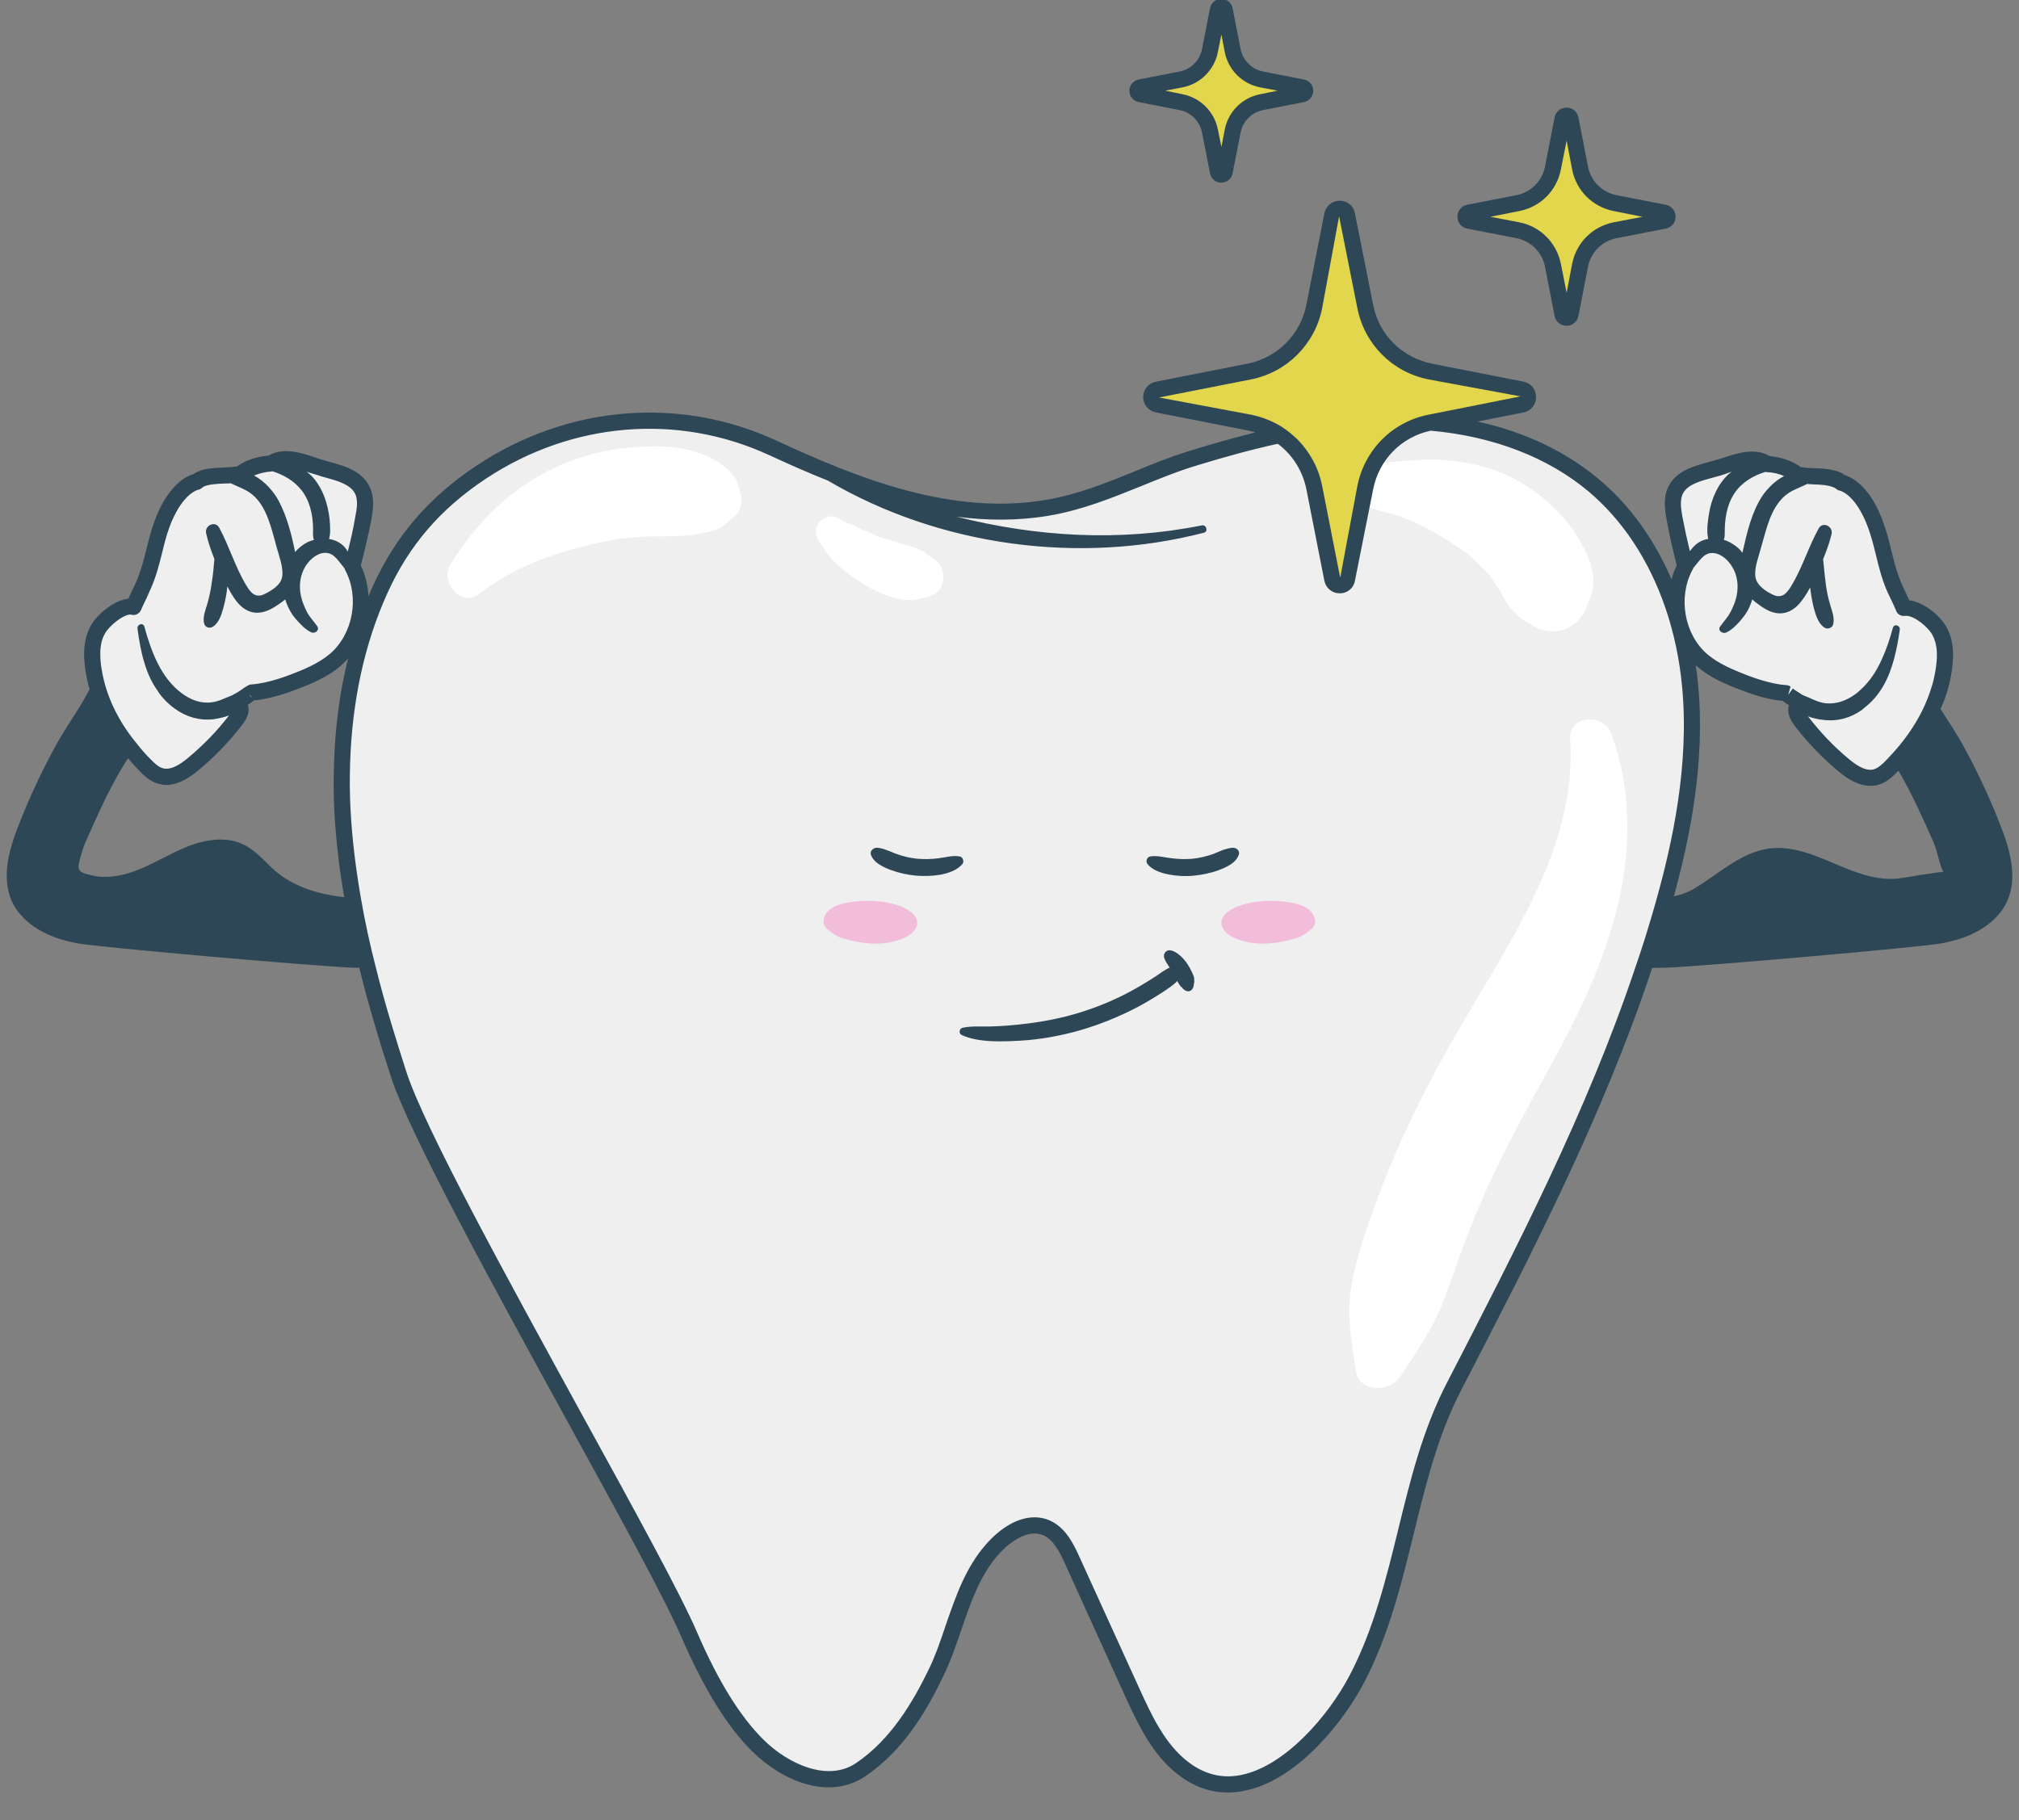 <?xml version="1.0" encoding="UTF-8" standalone="no"?><svg xmlns="http://www.w3.org/2000/svg" xmlns:xlink="http://www.w3.org/1999/xlink" fill="#000000" height="81.7" preserveAspectRatio="xMidYMid meet" version="1" viewBox="2.7 7.8 90.6 81.7" width="90.6" zoomAndPan="magnify"><rect x="2.7" y="7.8" width="90.6" height="81.7" fill="#808080" stroke="none"/><g id="change1_1"><path d="M17.748,37.411c-0.551,0.474-1.237,0.757-1.917,1.015c-0.479,0.182-1.195,0.414-1.862,0.455 c-0.035,0.026-0.067,0.056-0.102,0.081c-0.174,0.128-0.361,0.247-0.554,0.351c0.08,0.073,0.148,0.154,0.171,0.258 c0.043,0.198-0.084,0.39-0.208,0.55c-0.567,0.732-1.216,1.4-1.931,1.987c-0.409,0.336-0.922,0.663-1.433,0.522 c-0.281-0.077-0.505-0.286-0.709-0.494c-1.055-1.08-1.923-2.415-2.24-3.908c-0.038-0.179-0.072-0.367-0.096-0.558 c-0.067-0.543-0.048-1.111,0.21-1.591c0.248-0.462,1.051-1.124,1.59-1.053c0.011,0.001,0.019,0.008,0.03,0.011 c0.131-0.328,0.306-0.65,0.446-0.973c0.379-0.877,0.5-1.845,0.826-2.744c0.248-0.684,0.758-1.649,1.511-1.891 c0.015-0.005,0.03,0.001,0.045-0.003c0.057-0.036,0.095-0.083,0.16-0.113c0.455-0.212,1.142-0.138,1.636-0.211 c0.045-0.007,0.093-0.004,0.139-0.009c0.392-0.309,0.891-0.465,1.414-0.491c0.6-0.45,1.551-0.012,2.201,0.186 c0.633,0.193,1.511,0.329,1.86,0.969c0.215,0.394,0.148,0.876,0.066,1.317c-0.135,0.721-0.305,1.434-0.492,2.143 C19.233,34.569,18.915,36.408,17.748,37.411z M76.283,31.908c-0.579-0.859-1.255-1.641-2.056-2.317 c-2.683-2.278-6.39-3.06-9.913-2.867c-2.722,0.145-5.377,0.83-7.973,1.612c-2.249,0.676-4.257,1.844-6.603,2.249 c-4.305,0.734-8.542-0.927-12.384-2.693c-4.257-1.96-9.151-1.486-13.04,1.091 c-2.085,1.38-3.543,3.031-4.566,5.299c-0.705,1.554-1.168,3.214-1.429,4.894c-0.154,0.956-0.241,1.921-0.27,2.877 c-0.019,0.695-0.019,1.4,0.019,2.095c0.193,4.054,1.274,8.021,2.529,11.882 c1.409,4.344,11.322,21.12,13.05,25.174c0.734,1.699,1.747,3.629,3.06,4.932 c1.158,1.149,3.108,2.085,4.595,1.101c1.564-1.042,2.587-2.674,3.388-4.344c0.444-0.907,0.724-1.882,1.062-2.809 c0.357-0.975,0.763-1.921,1.458-2.722c0.212-0.241,0.463-0.483,0.743-0.666c0.521-0.377,1.129-0.57,1.689-0.328 c0.589,0.251,0.907,0.878,1.177,1.467c0.898,1.969,1.795,3.948,2.693,5.927c0.569,1.255,1.187,2.568,2.288,3.407 c3.031,2.326,6.477-1.525,7.78-3.996c0.54-1.014,0.946-2.066,1.274-3.147c1.052-3.34,1.467-6.863,3.108-10.029 c3.571-6.911,7.172-13.88,9.315-21.361c0.936-3.272,1.593-6.68,1.264-10.068 C78.32,36.213,77.576,33.858,76.283,31.908z M89.742,36.14c-0.246-0.463-1.046-1.129-1.585-1.06 c-0.011,0.001-0.019,0.008-0.03,0.01c-0.13-0.329-0.303-0.652-0.441-0.975 c-0.375-0.879-0.491-1.847-0.813-2.748c-0.245-0.686-0.75-1.652-1.502-1.899 c-0.015-0.005-0.03,0.001-0.045-0.003c-0.056-0.036-0.095-0.083-0.16-0.114 c-0.454-0.215-1.141-0.144-1.635-0.219c-0.045-0.007-0.093-0.004-0.139-0.009c-0.39-0.311-0.888-0.469-1.411-0.498 c-0.598-0.453-1.551-0.019-2.202,0.175c-0.634,0.19-1.513,0.322-1.865,0.959c-0.217,0.393-0.153,0.875-0.072,1.317 c0.131,0.721,0.298,1.435,0.482,2.145c-0.731,1.349-0.421,3.19,0.741,4.198 c0.549,0.476,1.233,0.763,1.912,1.024c0.478,0.184,1.193,0.419,1.859,0.464c0.035,0.026,0.066,0.056,0.101,0.082 c0.174,0.129,0.36,0.248,0.552,0.353c-0.08,0.072-0.149,0.153-0.172,0.257c-0.044,0.198,0.082,0.39,0.205,0.551 c0.563,0.735,1.209,1.406,1.921,1.997c0.407,0.338,0.919,0.667,1.43,0.529c0.282-0.076,0.507-0.283,0.712-0.491 c1.061-1.075,1.935-2.406,2.26-3.897c0.039-0.179,0.074-0.367,0.099-0.557 C90.013,37.189,89.998,36.621,89.742,36.14z" fill="#efefef"/></g><g id="change2_1"><path d="M68.626,32.713C68.525,32.629,68.319,32.514,68.626,32.713L68.626,32.713z" fill="#ffffff"/></g><g id="change2_2"><path d="M63.89,28.88c0.57-0.363,1.294-0.346,1.945-0.4c0.543-0.045,1.069-0.074,1.615-0.035 c1.314,0.093,2.559,0.411,3.681,1.124c1.024,0.65,1.964,1.564,2.542,2.64c0.177,0.33,0.347,0.687,0.443,1.047 c0.098,0.37,0.108,0.837,0.008,1.208c-0.06,0.221-0.191,0.421-0.249,0.64l0.058-0.177 c-0.079,0.281-0.221,0.525-0.427,0.732c-0.202,0.185-0.462,0.374-0.733,0.436c-0.49,0.112-1.024,0.009-1.425-0.294 c-0.521-0.279-0.922-0.692-1.211-1.249c-0.16-0.309-0.356-0.595-0.552-0.882c-0.047-0.053-0.092-0.107-0.14-0.159 c-0.135-0.148-0.279-0.288-0.422-0.428c-0.128-0.126-0.259-0.249-0.396-0.366c-0.001-0.001-0.002-0.001-0.002-0.002 c0.025,0.017,0.048,0.031,0.081,0.052c-0.067-0.043-0.13-0.096-0.195-0.142 c-0.714-0.509-1.457-0.968-2.249-1.345c-0.04-0.019-0.048-0.024-0.063-0.031 c-0.004-0.001-0.006-0.001-0.035-0.012c-0.179-0.069-0.355-0.147-0.531-0.221 c0.136,0.056-0.012-0.008-0.066-0.027c-0.112-0.04-0.225-0.072-0.339-0.105 c-0.449-0.129-0.95-0.212-1.337-0.488C63.352,30.011,63.301,29.254,63.89,28.88z M75.016,40.743 c-0.333-0.944-1.934-0.878-1.857,0.251c0.344,5.076-3.089,9.584-5.439,13.778 c-1.244,2.22-2.366,4.518-3.239,6.911c-0.449,1.231-0.912,2.508-1.135,3.803 c-0.234,1.356,0.004,2.503,0.198,3.838c0.145,0.996,1.534,0.964,1.989,0.26 c0.748-1.158,1.449-2.101,1.946-3.417c0.469-1.243,0.888-2.5,1.389-3.731c0.991-2.433,2.251-4.695,3.516-6.991 C74.894,50.894,76.828,45.885,75.016,40.743z M35.706,29.3c-0.122-0.209-0.265-0.363-0.448-0.518 c-0.249-0.211-0.531-0.372-0.826-0.507c-0.753-0.346-1.576-0.448-2.399-0.444c-1.317,0.006-2.685,0.234-3.91,0.727 c-2.231,0.899-3.998,2.566-5.231,4.615c-0.455,0.757,0.514,1.891,1.294,1.294c1.558-1.192,3.157-1.776,5.044-2.234 c0.262-0.064,0.526-0.117,0.79-0.17c0.134-0.027,0.271-0.045,0.404-0.076c0.024-0.005,0.034-0.008,0.048-0.012 c0.011-0.001,0.015-0.001,0.03-0.003c0.542-0.055,1.088-0.097,1.633-0.099c0.652-0.002,1.285,0.009,1.932-0.108 c0.109-0.009,0.125-0.016,0.049-0.021c-0.121-0.012-0.06-0.024,0.184-0.036c0.226-0.03,0.391-0.07,0.599-0.165 c0.312-0.141,0.506-0.357,0.758-0.567c0.409-0.34,0.356-0.916,0.173-1.343 C35.945,29.897,35.779,29.425,35.706,29.3z M44.333,32.721c-0.045-0.037-0.08-0.085-0.129-0.116 c-0.098-0.075-0.209-0.127-0.332-0.155c0.26,0.09,0.218,0.067-0.124-0.068c-0.172-0.066-0.353-0.104-0.529-0.158 c-0.175-0.054-0.346-0.126-0.522-0.175c-0.176-0.049-0.354-0.078-0.526-0.143c-0.023-0.009-0.046-0.018-0.069-0.028 c-0.08-0.037-0.16-0.074-0.24-0.111c-0.143-0.066-0.289-0.128-0.436-0.183c-0.012-0.005-0.006-0.003-0.015-0.006 c-0.02-0.009-0.041-0.018-0.061-0.027c-0.208-0.093-0.423-0.234-0.644-0.284c-0.033-0.011-0.041-0.013-0.047-0.014 c-0.022-0.01-0.044-0.02-0.066-0.031c-0.079-0.043-0.153-0.097-0.228-0.146c-0.294-0.194-0.708-0.082-0.912,0.182 c-0.232,0.3-0.166,0.647,0.055,0.929c0.013,0.016,0.102,0.136,0.116,0.153c0.04,0.06,0.079,0.121,0.118,0.182 c0.127,0.198,0.284,0.367,0.449,0.533c0.289,0.291,0.608,0.541,0.954,0.762c0.367,0.234,0.703,0.451,1.111,0.613 c0.171,0.068,0.345,0.131,0.52,0.187c0.088,0.028,0.175,0.054,0.266,0.072c0.281,0.058,0.486,0.041,0.767,0.003 c-0.104,0.014-0.208,0.028-0.312,0.042c0.168,0.012,0.364-0.018,0.542-0.084c0.185-0.024,0.366-0.064,0.541-0.158 c0.549-0.297,0.591-1.049,0.19-1.476C44.637,32.873,44.492,32.796,44.333,32.721z" fill="#ffffff"/></g><g id="change3_1"><path d="M60.745,48.336c0.272,0.057,0.55,0.146,0.75,0.34c0.219,0.213,0.323,0.593,0.074,0.804 c-0.227,0.193-0.447,0.355-0.737,0.441c-0.913,0.267-1.931,0.366-2.787-0.048c-0.271-0.131-0.544-0.36-0.537-0.661 c0.007-0.301,0.291-0.517,0.561-0.649C58.855,48.18,59.902,48.158,60.745,48.336z M40.623,48.336 c-0.272,0.057-0.55,0.146-0.75,0.34c-0.219,0.213-0.322,0.593-0.074,0.804 c0.227,0.193,0.447,0.355,0.737,0.441c0.913,0.267,1.931,0.366,2.787-0.048c0.271-0.131,0.544-0.36,0.537-0.661 c-0.007-0.301-0.291-0.517-0.561-0.649C42.513,48.18,41.466,48.158,40.623,48.336z" fill="#f2bddb"/></g><g id="change4_1"><path d="M63.148,17.438l0.816,4.122c0.291,1.472,1.441,2.622,2.913,2.913l4.122,0.816 c0.362,0.072,0.362,0.589,0,0.661l-4.122,0.816c-1.472,0.291-2.622,1.441-2.913,2.913l-0.816,4.122 c-0.072,0.362-0.589,0.362-0.661,0l-0.816-4.122c-0.291-1.472-1.441-2.622-2.913-2.913l-4.122-0.816 c-0.362-0.072-0.362-0.589,0-0.661l4.122-0.816c1.472-0.291,2.622-1.441,2.913-2.913l0.816-4.122 C62.559,17.077,63.076,17.077,63.148,17.438z M72.818,13.14l-0.437,2.21c-0.156,0.789-0.773,1.405-1.561,1.561 l-2.209,0.437c-0.194,0.038-0.194,0.316,0,0.354l2.209,0.437c0.789,0.156,1.405,0.773,1.561,1.561l0.437,2.21 c0.038,0.194,0.316,0.194,0.354,0l0.437-2.21c0.156-0.789,0.773-1.405,1.561-1.561l2.21-0.437 c0.194-0.038,0.194-0.316,0-0.354l-2.21-0.437c-0.789-0.156-1.405-0.773-1.561-1.561l-0.437-2.21 C73.134,12.946,72.856,12.946,72.818,13.14z M57.359,8.232l-0.363,1.835c-0.13,0.655-0.642,1.167-1.297,1.297 l-1.835,0.363c-0.161,0.032-0.161,0.262,0,0.294l1.835,0.363c0.655,0.13,1.167,0.642,1.297,1.297l0.363,1.835 c0.032,0.161,0.262,0.161,0.294,0l0.363-1.835c0.13-0.655,0.642-1.167,1.297-1.297l1.835-0.363 c0.161-0.032,0.161-0.262,0-0.294l-1.835-0.363c-0.655-0.13-1.167-0.642-1.297-1.297l-0.363-1.835 C57.622,8.071,57.391,8.071,57.359,8.232z" fill="#e2d64d"/></g><g id="change5_1"><path d="M92.62,45.25c-0.48-1.31-1.11-2.68-1.78-3.91c-0.32-0.59-0.7-1.15-1.06-1.72 c0.19-0.41,0.33-0.83,0.42-1.25c0.04-0.19,0.08-0.39,0.1-0.59c0.1-0.74,0.02-1.33-0.24-1.81 C89.8,35.48,89.07,34.83,88.37,34.74c-0.05-0.12-0.11-0.24-0.16-0.36c-0.07-0.13-0.13-0.27-0.19-0.41c-0.2-0.46-0.32-0.95-0.45-1.47 c-0.1-0.41-0.21-0.84-0.36-1.25c-0.18-0.53-0.73-1.8-1.73-2.13c0,0,0,0-0.01,0c-0.03-0.03-0.08-0.07-0.15-0.1 c-0.36-0.17-0.81-0.19-1.21-0.21c-0.19,0-0.37-0.01-0.53-0.04H83.52c-0.39-0.28-0.87-0.45-1.41-0.5c-0.65-0.4-1.5-0.12-2.13,0.09 c-0.11,0.03-0.21,0.07-0.3,0.09c-0.1,0.03-0.21,0.06-0.31,0.09c-0.63,0.17-1.4,0.37-1.77,1.04c-0.28,0.5-0.2,1.07-0.11,1.56 c0.11,0.62,0.26,1.27,0.45,2.04c-0.1,0.2-0.18,0.41-0.23,0.63c-0.32-0.75-0.7-1.45-1.13-2.1c-0.61-0.92-1.32-1.72-2.12-2.39 c-1.48-1.25-3.35-2.14-5.46-2.6l2.07-0.41c0.33-0.07,0.56-0.35,0.56-0.69c0-0.34-0.23-0.62-0.56-0.69l-4.12-0.81 c-1.34-0.27-2.37-1.3-2.63-2.63l-0.82-4.12c-0.06-0.33-0.34-0.56-0.68-0.56s-0.62,0.23-0.69,0.56l-0.81,4.12 c-0.27,1.33-1.3,2.36-2.63,2.63l-4.12,0.81C54.23,25,54,25.28,54,25.62c0,0.34,0.23,0.62,0.57,0.69l4.12,0.81 c0.12,0.02,0.23,0.05,0.34,0.09c-0.98,0.24-1.92,0.51-2.8,0.78c-0.9,0.27-1.78,0.62-2.62,0.97c-1.31,0.53-2.55,1.03-3.94,1.27 c-4.29,0.74-8.53-0.99-12.16-2.67c-4.33-1.99-9.33-1.57-13.4,1.12c-2.17,1.44-3.66,3.17-4.69,5.45c-0.07,0.14-0.13,0.29-0.18,0.44 c-0.03-0.48-0.14-0.96-0.35-1.39c0.2-0.77,0.35-1.42,0.47-2.04c0.09-0.49,0.17-1.06-0.11-1.56c-0.36-0.67-1.14-0.88-1.76-1.05 c-0.11-0.03-0.21-0.06-0.31-0.09c-0.1-0.03-0.2-0.06-0.31-0.1c-0.62-0.21-1.47-0.49-2.12-0.09c-0.54,0.04-1.03,0.21-1.42,0.49h-0.06 c-0.16,0.03-0.34,0.03-0.52,0.04c-0.4,0.02-0.85,0.03-1.22,0.21c-0.06,0.02-0.1,0.06-0.15,0.09h-0.01c-1,0.32-1.55,1.59-1.74,2.12 c-0.15,0.41-0.26,0.84-0.36,1.25c-0.13,0.52-0.26,1.01-0.46,1.47c-0.06,0.13-0.12,0.27-0.19,0.4c-0.05,0.12-0.11,0.23-0.16,0.35 c-0.67,0.07-1.44,0.74-1.7,1.24c-0.26,0.48-0.34,1.07-0.25,1.8c0.02,0.2,0.06,0.4,0.1,0.59c0.03,0.15,0.07,0.29,0.11,0.44 c-0.14,0.25-0.28,0.51-0.43,0.76c-0.38,0.61-0.79,1.21-1.13,1.84c-0.67,1.23-1.3,2.6-1.78,3.91c-0.43,1.2-0.66,2.57,0.24,3.6 c0.63,0.73,1.57,1.1,2.5,1.28c0.91,0.18,10.76,1.04,12.39,1.1c0.1,0,0.21,0.01,0.31,0c0.43,1.74,0.93,3.39,1.43,4.92 c0.84,2.56,4.57,9.35,7.86,15.35c2.31,4.2,4.49,8.17,5.2,9.85c1,2.28,2.02,3.94,3.14,5.05c1.35,1.34,3.44,2.21,5.05,1.14 c1.76-1.17,2.81-3.01,3.52-4.49c0.34-0.7,0.59-1.43,0.83-2.13c0.42-1.22,0.81-2.38,1.63-3.32c0.54-0.62,1.36-1.18,2.02-0.9 c0.46,0.19,0.73,0.71,0.99,1.28l2.69,5.93c0.57,1.23,1.2,2.63,2.4,3.55c0.69,0.53,1.43,0.79,2.22,0.79 c0.27,0,0.54-0.03,0.81-0.09C61.07,87.62,63.09,84.88,63.9,83.34c1.12-2.14,1.69-4.46,2.24-6.7c0.53-2.18,1.08-4.43,2.14-6.47 c3.14-6.07,6.37-12.32,8.56-18.93c0.22,0,0.43,0,0.65-0.01c1.63-0.06,11.48-0.92,12.39-1.1c0.93-0.18,1.87-0.55,2.5-1.28 C93.28,47.82,93.05,46.45,92.62,45.25z M85.04,29.7c0.03,0.02,0.06,0.05,0.09,0.07c0.04,0.02,0.07,0.04,0.11,0.05 c0.01,0,0.03,0,0.05,0.01c0.55,0.2,1,0.98,1.24,1.66c0.14,0.38,0.24,0.77,0.34,1.18C87,33.2,87.13,33.74,87.35,34.26 c0.06,0.14,0.13,0.29,0.2,0.43c0.09,0.18,0.17,0.36,0.24,0.53c0.06,0.16,0.23,0.25,0.41,0.22h0.05c0.35,0,0.98,0.5,1.17,0.87 c0.19,0.35,0.24,0.8,0.16,1.38c-0.02,0.17-0.05,0.35-0.09,0.52c-0.04,0.2-0.1,0.4-0.17,0.6c-0.33,1.01-0.95,2.02-1.82,2.94 c-0.06,0.06-0.11,0.12-0.17,0.18c-0.16,0.17-0.35,0.34-0.55,0.4c-0.28,0.08-0.64-0.07-1.11-0.46c-0.68-0.56-1.3-1.22-1.84-1.92 c0.23,0.09,0.49,0.14,0.69,0.16c0.62,0.08,1.21-0.08,1.72-0.44c0.03-0.02,0.06-0.04,0.09-0.08 c0.75-0.56,1.14-1.37,1.37-2.24c0.11-0.42,0.19-0.85,0.25-1.28c0.03-0.2-0.25-0.3-0.31-0.09c-0.13,0.48-0.29,0.97-0.51,1.44 C86.91,37.91,86.62,38.36,86.23,38.72c-0.09,0.09-0.18,0.17-0.28,0.24c-0.4,0.29-0.86,0.46-1.36,0.4 c-0.35-0.05-0.64-0.23-0.96-0.35C83.62,39.01,83.61,39,83.6,39c-0.15-0.1-0.31-0.19-0.45-0.3l-0.21,0.29l0.11-0.37 c-0.05-0.04-0.12-0.07-0.19-0.07c-0.48-0.03-1.09-0.19-1.75-0.44c-0.64-0.25-1.3-0.52-1.81-0.96c-1.02-0.89-1.31-2.54-0.66-3.76 c0.02-0.03,0.03-0.05,0.04-0.08V33.3c0.03-0.03,0.05-0.07,0.08-0.1c0.16-0.18,0.33-0.45,0.56-0.54c0.44-0.17,0.91,0.23,1.11,0.58 c0.24,0.39,0.29,0.85,0.2,1.3c-0.05,0.25-0.15,0.48-0.26,0.7c-0.13,0.26-0.32,0.45-0.48,0.68c-0.13,0.18,0.11,0.34,0.27,0.27 c0.22-0.1,0.43-0.3,0.59-0.48c0.18-0.2,0.34-0.41,0.45-0.66c0.05-0.12,0.1-0.23,0.13-0.35 c0.06,0.06,0.12,0.11,0.19,0.16c0.34,0.26,0.73,0.52,1.18,0.46c0.41-0.05,0.71-0.34,0.93-0.67c0.11-0.15,0.21-0.32,0.3-0.49 v0.03c0.04,0.31,0.09,0.62,0.17,0.93c0.09,0.31,0.2,0.69,0.49,0.86c0.14,0.07,0.33,0,0.37-0.15c0.08-0.31-0.06-0.62-0.14-0.91 c-0.08-0.27-0.14-0.55-0.18-0.83c-0.03-0.27-0.07-0.53-0.09-0.81c-0.01-0.12-0.03-0.25-0.04-0.38c0.15-0.37,0.29-0.75,0.38-1.13 c0.08-0.35-0.4-0.58-0.58-0.25c-0.46,0.83-0.73,1.76-1.23,2.58c-0.18,0.3-0.39,0.57-0.78,0.41c-0.34-0.15-0.79-0.44-0.83-0.84 c-0.05-0.42,0.16-0.91,0.26-1.31c0.12-0.43,0.23-0.86,0.39-1.28C82.27,30.7,82.49,30.31,82.81,30.04 c0.3-0.25,0.65-0.35,0.99-0.52H83.81c0.09,0.01,0.18,0.02,0.27,0.02C84.42,29.55,84.78,29.57,85.04,29.7z M81.8,30.03 C81.31,30.76,81.09,31.71,80.9,32.56c0,0.02-0.01,0.03-0.01,0.05c-0.1-0.14-0.24-0.27-0.4-0.37c-0.13-0.09-0.27-0.16-0.43-0.21 c-0.002-0.001-0.003-0.001-0.005-0.001c0.026-0.079,0.041-0.163,0.04-0.246c-0.006-0.642,0.071-1.281,0.429-1.832 c0.322-0.494,0.841-0.8,1.394-0.972c0.001,0.001,0-0.001,0.001,0c0.01,0.01,0.03,0.01,0.04,0.01 c0.29,0.01,0.57,0.07,0.8,0.18C82.37,29.36,82.02,29.72,81.8,30.03z M78.23,29.93c0.22-0.4,0.81-0.55,1.32-0.69 c0.12-0.03,0.23-0.06,0.33-0.09c0.11-0.03,0.22-0.07,0.33-0.11c0.06-0.02,0.11-0.04,0.17-0.06h0.01 c0.005-0.002,0.01-0.003,0.015-0.004c-0.037,0.03-0.079,0.054-0.115,0.086c-0.496,0.444-0.785,1.103-0.894,1.751 c-0.059,0.353-0.122,0.773-0.051,1.129c0.003,0.014,0.011,0.027,0.015,0.041c-0.156,0.03-0.303,0.079-0.441,0.168 c-0.16,0.1-0.28,0.24-0.39,0.39c-0.13-0.55-0.24-1.05-0.33-1.53C78.13,30.62,78.07,30.22,78.23,29.93z M58.83,26.41l-4.12-0.77 l4.12-0.81c1.62-0.32,2.88-1.58,3.2-3.2l0.76-4.12l0.82,4.12c0.32,1.62,1.57,2.88,3.2,3.2l4.12,0.76l-4.06,0.81L66.81,26.41 c-0.57,0.11-1.09,0.34-1.54,0.65c-0.85,0.59-1.45,1.5-1.66,2.55l-0.77,4.12l-0.81-4.12c-0.16-0.81-0.55-1.52-1.1-2.08 c-0.23-0.22-0.47-0.42-0.74-0.59C59.78,26.69,59.32,26.51,58.83,26.41z M16.64,29.03c0.12,0.04,0.23,0.07,0.33,0.1 c0.1,0.04,0.21,0.07,0.33,0.1c0.51,0.14,1.1,0.3,1.32,0.7c0.16,0.29,0.1,0.69,0.02,1.08c-0.08,0.48-0.19,0.98-0.33,1.53 c-0.001,0.004-0.002,0.007-0.003,0.011c-0.064-0.095-0.129-0.19-0.216-0.269 c-0.186-0.17-0.403-0.255-0.626-0.295c0.034-0.115,0.048-0.236,0.05-0.357c0.002-0.178-0.006-0.357-0.026-0.534 c-0.076-0.69-0.3-1.37-0.769-1.895c-0.075-0.084-0.167-0.155-0.255-0.229c0.008,0.003,0.017,0.005,0.025,0.008 C16.54,29,16.59,29.01,16.64,29.03z M14.89,28.96c0.01,0,0.019-0.001,0.029-0.01c0.508,0.158,0.974,0.425,1.308,0.847 c0.381,0.481,0.514,1.12,0.522,1.721c0.002,0.168-0.023,0.353,0.039,0.513c-0.096,0.029-0.193,0.056-0.285,0.102 c-0.219,0.109-0.404,0.263-0.561,0.443c-0.156-0.781-0.362-1.584-0.728-2.282C15,29.886,14.582,29.39,14.1,29.146 c0.004-0.001,0.006-0.004,0.01-0.006C14.34,29.04,14.61,28.98,14.89,28.96z M7.23,37.63c-0.02-0.17-0.03-0.32-0.03-0.47 c0-0.36,0.06-0.66,0.2-0.91c0.2-0.37,0.83-0.87,1.16-0.87c0.01,0,0.03,0,0.04,0.01c0.18,0.05,0.36-0.05,0.43-0.22 c0.08-0.18,0.16-0.36,0.25-0.53c0.06-0.15,0.13-0.29,0.19-0.43c0.23-0.52,0.37-1.06,0.5-1.58c0.1-0.42,0.2-0.81,0.34-1.19 c0.24-0.66,0.69-1.44,1.25-1.65c0.01-0.01,0.03-0.01,0.05-0.01c0.04-0.01,0.08-0.03,0.11-0.05c0.01-0.01,0.11-0.08,0.12-0.09 c0.23-0.11,0.59-0.12,0.94-0.14c0.09,0,0.18,0,0.27-0.01c0.001,0,0.002-0,0.003-0 c0.338,0.167,0.695,0.272,0.988,0.522c0.322,0.274,0.533,0.661,0.683,1.052c0.153,0.399,0.262,0.815,0.37,1.228 c0.109,0.417,0.323,0.926,0.273,1.363c-0.045,0.394-0.476,0.653-0.802,0.81 c-0.407,0.196-0.618-0.065-0.818-0.398c-0.493-0.821-0.757-1.745-1.21-2.583c-0.179-0.33-0.666-0.099-0.588,0.248 c0.088,0.388,0.22,0.776,0.372,1.158c-0.012,0.121-0.026,0.243-0.034,0.361c-0.019,0.271-0.06,0.539-0.101,0.808 c-0.043,0.278-0.101,0.555-0.178,0.826c-0.082,0.289-0.225,0.601-0.147,0.905c0.04,0.159,0.23,0.228,0.368,0.15 c0.297-0.169,0.407-0.549,0.493-0.858c0.085-0.304,0.142-0.613,0.177-0.926c0.002-0.014,0-0.027,0.002-0.041 c0.045,0.083,0.088,0.169,0.135,0.25c0.193,0.337,0.429,0.686,0.796,0.849c0.409,0.182,0.821,0.057,1.183-0.169 c0.163-0.102,0.333-0.215,0.488-0.345c0.012,0.039,0.018,0.081,0.032,0.119c0.106,0.282,0.248,0.548,0.448,0.775 c0.188,0.212,0.42,0.465,0.681,0.585c0.163,0.075,0.394-0.091,0.271-0.271c-0.153-0.225-0.343-0.407-0.467-0.653 c-0.118-0.235-0.217-0.476-0.27-0.734c-0.091-0.445-0.03-0.907,0.204-1.298 c0.211-0.353,0.677-0.741,1.117-0.568c0.221,0.087,0.385,0.342,0.531,0.517c0.039,0.047,0.074,0.097,0.112,0.143 c0.01,0.029,0.019,0.057,0.029,0.076c0.65,1.21,0.35,2.86-0.68,3.75c-0.51,0.43-1.17,0.71-1.81,0.95 c-0.66,0.25-1.27,0.4-1.75,0.43c-0.07,0-0.24,0.11-0.3,0.15c-0.16,0.12-0.33,0.23-0.51,0.32C13.13,39,13.12,39,13.11,39.01 c-0.3,0.11-0.58,0.27-0.9,0.31c-0.5,0.07-0.96-0.11-1.36-0.41c-0.94-0.7-1.37-1.89-1.67-2.98c-0.06-0.21-0.34-0.11-0.31,0.09 c0.07,0.52,0.16,1.06,0.32,1.56c0.13,0.44,0.32,0.86,0.59,1.23v0.01c0.2,0.3,0.45,0.56,0.77,0.79c0.51,0.37,1.1,0.54,1.73,0.47 c0.21-0.03,0.46-0.08,0.7-0.17c-0.55,0.71-1.17,1.35-1.86,1.92c-0.47,0.39-0.83,0.53-1.11,0.45c-0.2-0.05-0.38-0.23-0.55-0.4 c-0.22-0.22-0.42-0.45-0.6-0.68c-0.8-0.96-1.32-2.01-1.54-3.05c-0.02-0.07-0.03-0.14-0.04-0.22C7.26,37.83,7.24,37.73,7.23,37.63z M13.98,39.04v0.08l-0.11-0.16L13.98,39.04z M15.03,46.87c-0.44-0.39-0.82-0.87-1.35-1.14c-0.78-0.41-1.74-0.26-2.56,0.06 c-0.81,0.32-1.56,0.81-2.39,1.11c-0.61,0.23-1.31,0.34-1.95,0.18c-0.36-0.09-0.62-0.14-0.54-0.51c0.07-0.33,0.17-0.68,0.3-0.98 c0.53-1.19,1.06-2.4,1.74-3.5c0.05-0.09,0.11-0.17,0.17-0.26c0.15,0.19,0.32,0.38,0.5,0.56c0.22,0.23,0.49,0.49,0.87,0.59 c0.11,0.03,0.23,0.05,0.34,0.05c0.56,0,1.07-0.35,1.42-0.64c0.73-0.6,1.4-1.29,1.98-2.05c0.11-0.14,0.36-0.46,0.28-0.85 c-0.01-0.02-0.01-0.04-0.02-0.06c0.09-0.05,0.18-0.11,0.26-0.18l-0.01-0.01c0.55-0.05,1.18-0.21,1.89-0.48 c0.69-0.26,1.43-0.56,2.02-1.07c0.12-0.11,0.24-0.22,0.34-0.34c-0.37,1.48-0.58,3.05-0.63,4.7c-0.03,0.68-0.02,1.39,0.01,2.11 c0.07,1.32,0.22,2.63,0.45,3.91C17.01,47.94,15.88,47.61,15.03,46.87z M76.08,51.23c-2.17,6.48-5.36,12.64-8.44,18.61 c-1.1,2.11-1.66,4.41-2.2,6.62C64.9,78.66,64.34,80.94,63.26,83c-0.97,1.85-2.89,4.03-4.8,4.45c-0.87,0.2-1.7,0-2.44-0.57 c-1.05-0.8-1.65-2.11-2.18-3.27l-2.7-5.93c-0.3-0.67-0.66-1.35-1.36-1.65c-0.21-0.09-0.43-0.13-0.66-0.13 c-0.71,0-1.49,0.43-2.18,1.22c-0.92,1.05-1.35,2.33-1.78,3.56c-0.23,0.69-0.47,1.4-0.79,2.06c-0.68,1.39-1.66,3.12-3.27,4.2 c-1.26,0.84-3.03,0.04-4.14-1.06c-1.05-1.04-2.03-2.62-2.98-4.82c-0.73-1.7-2.82-5.51-5.24-9.91 c-3.27-5.97-6.99-12.73-7.8-15.23c-0.47-1.46-0.96-3.03-1.37-4.68c-0.26-1.01-0.49-2.05-0.67-3.1c-0.23-1.32-0.4-2.66-0.47-4.01 c-0.04-0.7-0.04-1.39-0.02-2.06c0.09-2.82,0.65-5.39,1.67-7.64c0.97-2.15,2.38-3.79,4.43-5.15c3.86-2.55,8.6-2.94,12.69-1.06 c0.85,0.39,1.74,0.79,2.65,1.15c5,2.94,11.27,3.79,16.87,2.34c0.21-0.05,0.12-0.37-0.09-0.33c-3.68,0.74-7.41,0.52-11-0.39 c1.36,0.18,2.76,0.19,4.16-0.05c1.47-0.25,2.8-0.79,4.09-1.31c0.83-0.34,1.69-0.69,2.56-0.95c1.15-0.35,2.35-0.69,3.59-0.96h0.01 c0.65,0.48,1.11,1.2,1.28,2.03l0.81,4.12c0.07,0.33,0.35,0.56,0.69,0.56s0.62-0.23,0.68-0.56l0.82-4.12 c0.26-1.31,1.26-2.34,2.58-2.62c2.81,0.25,5.27,1.2,7.1,2.74c0.74,0.63,1.41,1.38,1.98,2.24c1.21,1.82,1.97,4.06,2.2,6.49 c0.34,3.54-0.45,7.07-1.14,9.54c-0.04,0.13-0.07,0.26-0.11,0.39C76.67,49.44,76.39,50.34,76.08,51.23z M88.02,47.21 c-0.92,0.15-1.85-0.17-2.69-0.52c-1.03-0.43-2.1-0.95-3.22-0.81c-1.26,0.16-2.25,1.11-3.33,1.77c-0.31,0.19-0.64,0.31-0.97,0.38 c0.69-2.5,1.43-5.99,1.09-9.5c-0.03-0.3-0.06-0.59-0.11-0.88c0.01,0.02,0.03,0.03,0.04,0.04c0.59,0.52,1.32,0.83,2.02,1.09 c0.7,0.27,1.34,0.44,1.88,0.48l-0.01,0.02c0.09,0.06,0.17,0.12,0.26,0.18c-0.01,0.02-0.01,0.04-0.02,0.06 c-0.08,0.38,0.17,0.71,0.27,0.85c0.58,0.76,1.25,1.45,1.98,2.06c0.35,0.29,0.86,0.64,1.42,0.64c0.11,0,0.22-0.01,0.34-0.04 c0.37-0.1,0.65-0.36,0.87-0.59c0.02-0.02,0.03-0.03,0.05-0.05c0.6,1.02,1.09,2.12,1.57,3.2c0.18,0.42,0.25,0.95,0.44,1.35 C89.88,46.9,88.2,47.18,88.02,47.21z M58.29,46.16c-0.13,0.38-0.57,0.57-0.92,0.7c-0.35,0.13-0.72,0.2-1.08,0.24 c-0.38,0.04-0.77,0.02-1.14-0.05c-0.35-0.07-0.76-0.2-0.97-0.49c-0.08-0.11,0-0.3,0.13-0.32c0.31-0.06,0.65,0.05,0.97,0.08 c0.31,0.04,0.63,0.05,0.95,0.02c0.31-0.03,0.61-0.11,0.91-0.21c0.15-0.06,0.3-0.13,0.46-0.19c0.14-0.04,0.32-0.1,0.46-0.09 C58.21,45.87,58.35,46,58.29,46.16z M45.9,46.56c-0.23,0.3-0.65,0.43-1.01,0.5c-0.36,0.06-0.73,0.07-1.1,0.04 c-0.38-0.04-0.75-0.12-1.11-0.25c-0.34-0.13-0.77-0.32-0.9-0.69c-0.05-0.16,0.09-0.29,0.23-0.31c0.16-0.01,0.35,0.05,0.49,0.11 c0.16,0.05,0.31,0.13,0.47,0.18c0.28,0.1,0.58,0.17,0.88,0.2c0.32,0.03,0.65,0.02,0.97-0.02c0.31-0.04,0.64-0.14,0.95-0.08 C45.9,46.26,45.97,46.45,45.9,46.56z M56.28,51.77c0.01,0.01,0,0.01,0,0.01c0.01,0.03,0.02,0.07,0.01,0.11 c0,0.03-0.01,0.05-0.02,0.08c0,0.09-0.02,0.17-0.09,0.25c-0.05,0.06-0.15,0.09-0.23,0.06c-0.1-0.03-0.16-0.09-0.21-0.16v-0.01 c-0.02,0-0.03-0.01-0.04-0.02c-0.03-0.02-0.05-0.05-0.06-0.08c0,0,0,0-0.01,0V52c-0.02-0.03-0.04-0.07-0.05-0.08 c-0.02-0.02-0.03-0.05-0.04-0.07v-0.01c0,0,0,0-0.01-0.01c-0.18,0.19-0.42,0.34-0.64,0.49c-0.4,0.26-0.8,0.5-1.22,0.72 c-0.8,0.41-1.64,0.75-2.5,1c-0.88,0.25-1.8,0.42-2.72,0.47c-0.81,0.04-1.85,0.09-2.6-0.26c-0.14-0.07-0.1-0.29,0.04-0.32 c0.4-0.09,0.82-0.05,1.22-0.06c0.45-0.01,0.89-0.04,1.34-0.09c0.85-0.09,1.7-0.24,2.52-0.48c0.85-0.25,1.67-0.58,2.45-1 c0.39-0.21,0.77-0.44,1.14-0.68c0.21-0.14,0.41-0.3,0.63-0.39c-0.02-0.03-0.04-0.06-0.06-0.09c-0.03-0.05-0.07-0.1-0.1-0.16 c-0.02-0.03-0.04-0.07-0.05-0.1v-0.01l-0.01-0.01c-0.01-0.01-0.01-0.02-0.01-0.03c-0.02-0.02-0.02-0.04-0.02-0.06 c-0.02-0.08-0.01-0.15,0.04-0.22c0.05-0.06,0.12-0.11,0.2-0.1c0.2,0.01,0.36,0.14,0.5,0.26c0.11,0.1,0.22,0.23,0.3,0.35 c0.08,0.12,0.14,0.23,0.2,0.36c0.01,0.03,0.03,0.06,0.04,0.09c0.03,0.06,0.08,0.18,0.07,0.25L56.28,51.77z M68.54,18.06l2.21,0.43 c0.65,0.13,1.15,0.63,1.28,1.28l0.43,2.21c0.05,0.26,0.27,0.44,0.54,0.44c0.26,0,0.48-0.18,0.53-0.44l0.43-2.21 c0.13-0.65,0.63-1.15,1.28-1.28l2.21-0.43c0.26-0.05,0.44-0.27,0.44-0.53c0-0.27-0.18-0.49-0.44-0.54l-2.21-0.43 c-0.65-0.13-1.15-0.63-1.28-1.28l-0.43-2.21c-0.05-0.26-0.27-0.44-0.53-0.44c-0.27,0-0.49,0.18-0.54,0.44l-0.43,2.21 c-0.13,0.65-0.63,1.15-1.28,1.28l-2.21,0.43c-0.26,0.05-0.44,0.27-0.44,0.54C68.1,17.79,68.28,18.01,68.54,18.06z M70.89,17.27 c0.94-0.19,1.66-0.91,1.85-1.85L73,14.11l0.25,1.31c0.19,0.94,0.91,1.66,1.85,1.85L76.41,17.53L75.1,17.78 c-0.94,0.19-1.66,0.91-1.85,1.85L73,20.94l-0.26-1.31c-0.19-0.93-0.91-1.66-1.85-1.85l-1.31-0.25L70.89,17.27z M53.79,12.38 l1.84,0.36c0.51,0.1,0.91,0.5,1.01,1.01L57,15.59c0.05,0.24,0.26,0.41,0.51,0.41c0.24,0,0.45-0.17,0.5-0.41l0.36-1.84 c0.1-0.51,0.5-0.91,1.01-1.01l1.84-0.36c0.24-0.05,0.41-0.26,0.41-0.51c0-0.24-0.17-0.45-0.41-0.5l-1.84-0.36 c-0.51-0.1-0.91-0.5-1.01-1.01l-0.36-1.84c-0.05-0.24-0.26-0.41-0.5-0.41c-0.25,0-0.46,0.17-0.51,0.41L56.64,10 c-0.1,0.51-0.5,0.91-1.01,1.01l-1.84,0.36c-0.24,0.05-0.41,0.26-0.41,0.5C53.38,12.12,53.55,12.33,53.79,12.38z M55.77,11.72 c0.8-0.16,1.42-0.78,1.58-1.58l0.16-0.79l0.15,0.79c0.16,0.8,0.78,1.42,1.58,1.58l0.79,0.15l-0.79,0.16 c-0.8,0.16-1.42,0.78-1.58,1.58l-0.15,0.78l-0.16-0.78c-0.16-0.8-0.78-1.42-1.58-1.58l-0.78-0.16L55.77,11.72z" fill="#2e4756"/></g></svg>